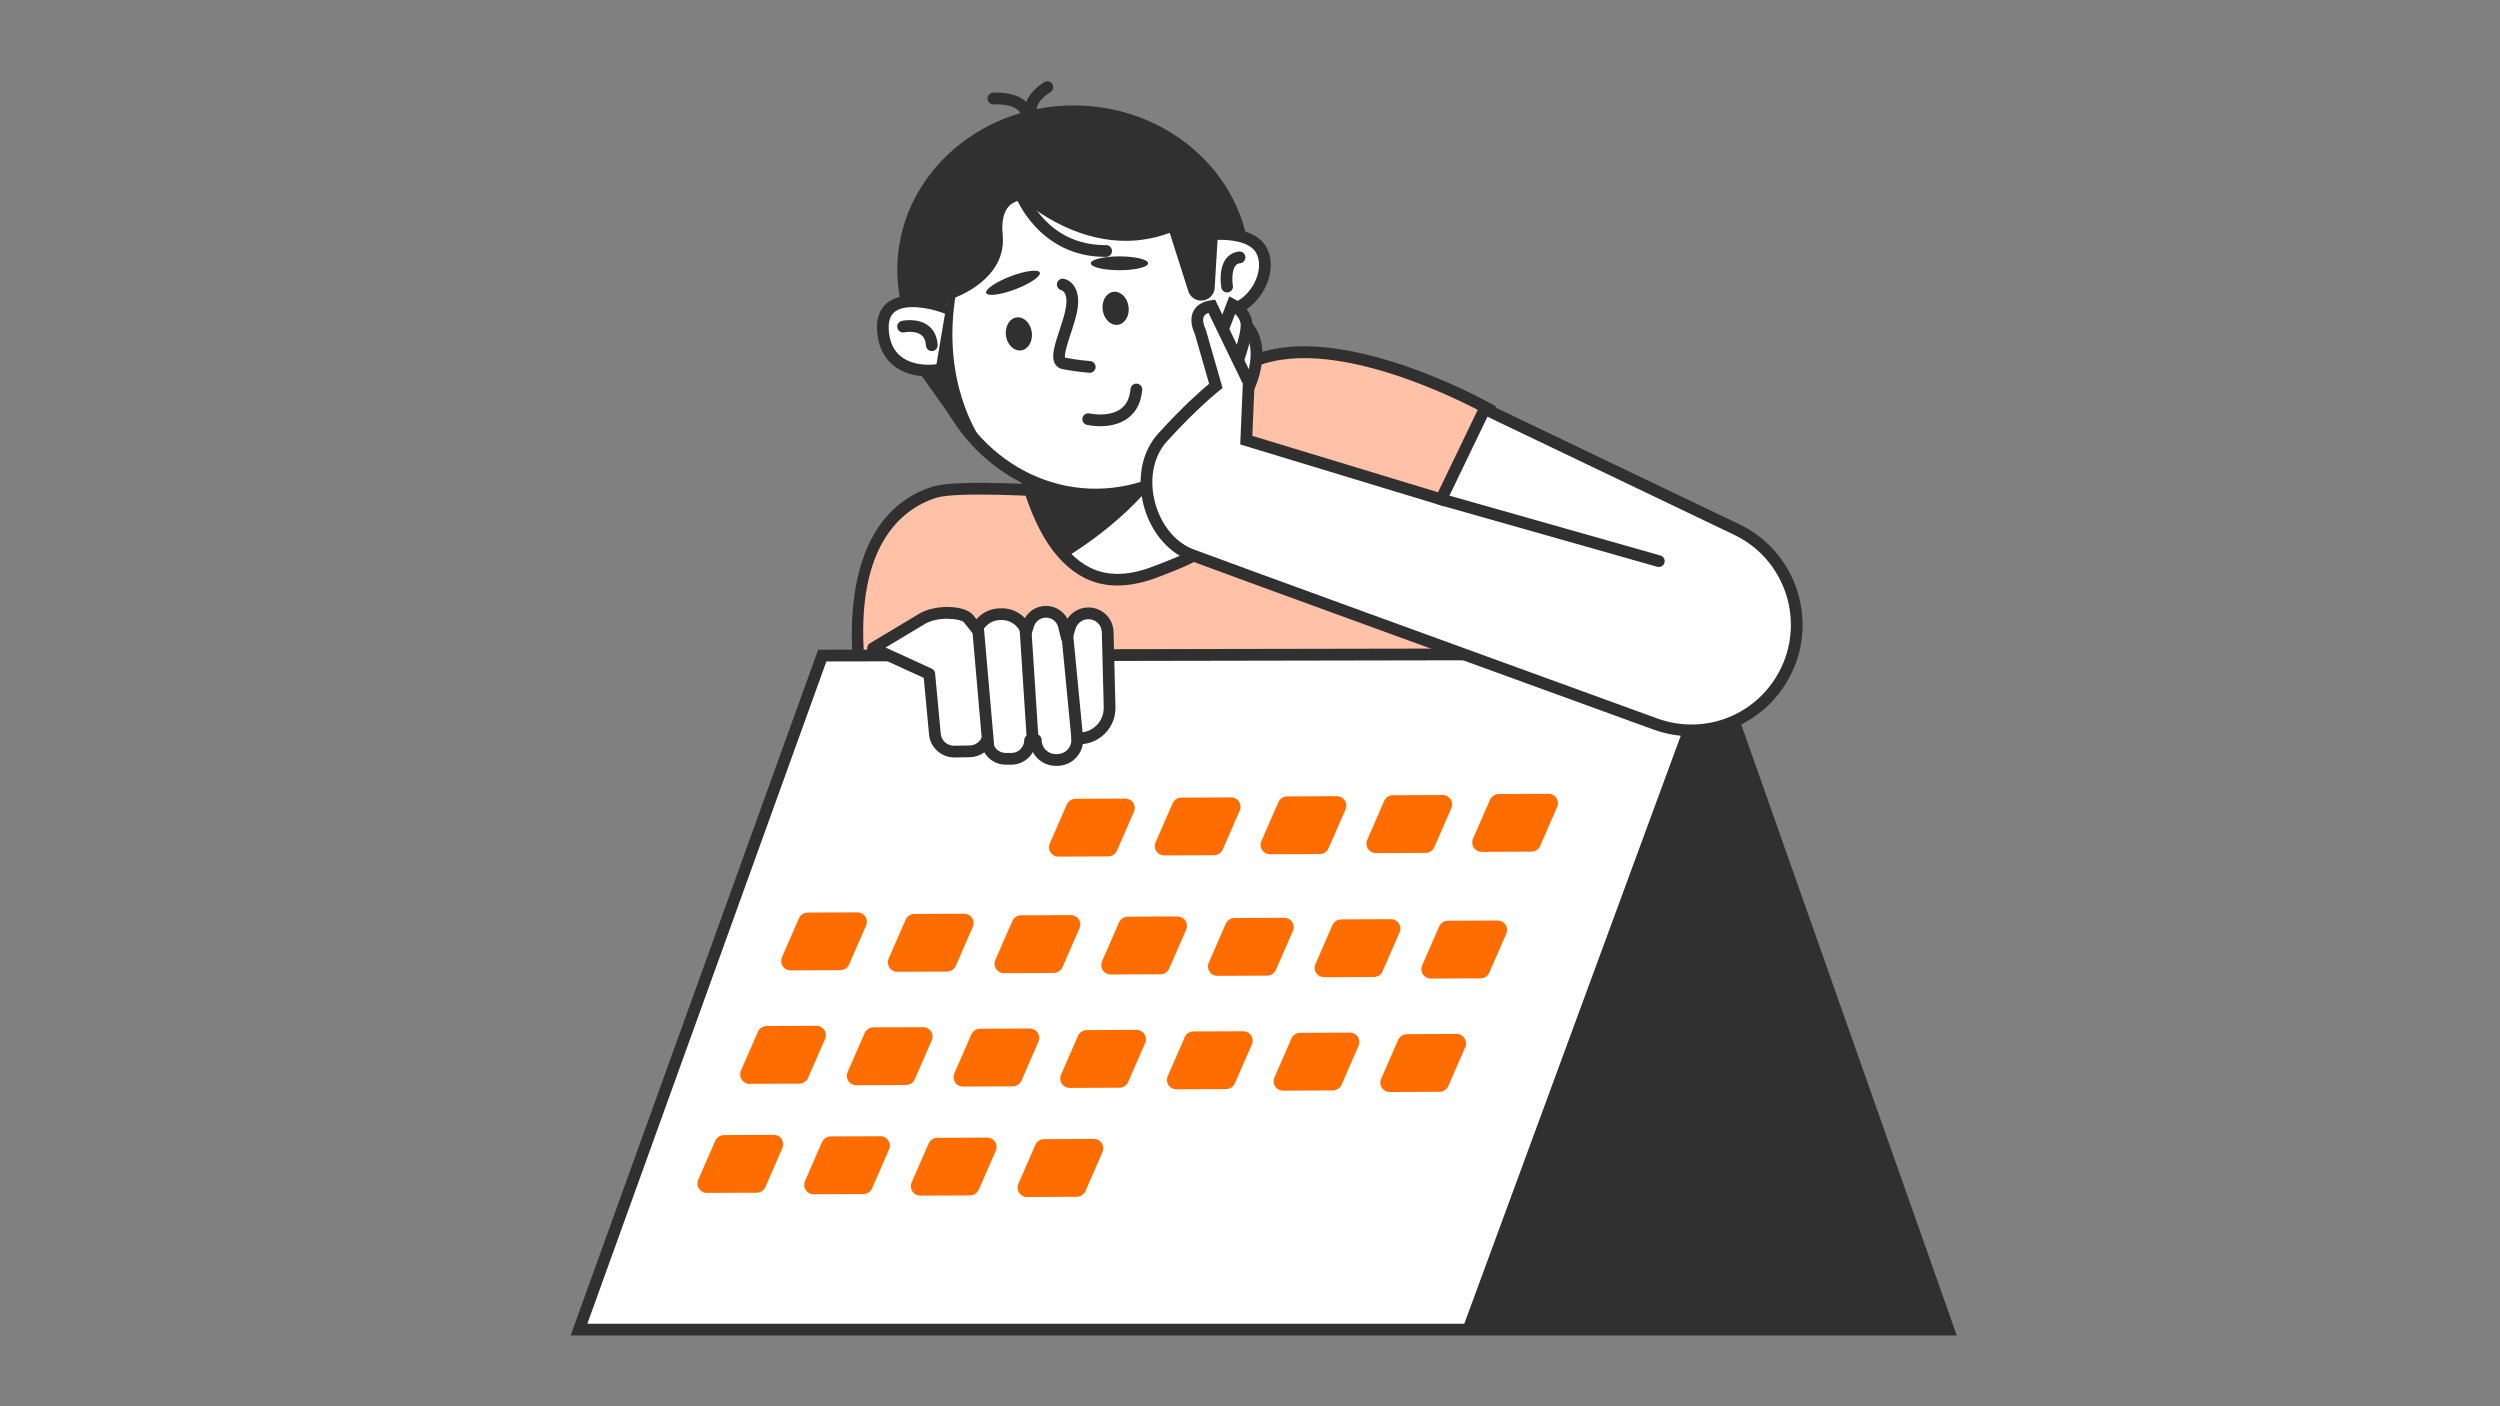 <?xml version="1.0" encoding="UTF-8"?>
<!DOCTYPE svg PUBLIC '-//W3C//DTD SVG 1.0//EN'
          'http://www.w3.org/TR/2001/REC-SVG-20010904/DTD/svg10.dtd'>
<svg height="1080" viewBox="0 0 1920 1080" width="1920" xmlns="http://www.w3.org/2000/svg" xmlns:xlink="http://www.w3.org/1999/xlink"
><rect x="0" y="0" width="1920" height="1080" fill="#808080" stroke="none"/><g
  ><g
    ><path d="M820.31,378.1c0,0-83.38-6.32-102.96,0c-19.58,6.32-69.49,31.58-56.85,140.23 c12.63,108.65,47.41,272.32,47.41,272.32l404.06,5.11l-3.06-413.07l34.18-68.63c0,0-134.98-76.65-197.75-26.51 S820.31,378.1,820.31,378.1" fill="#ffc1a8"
      /><path d="M1116.51,800.34l-412.26-5.22l-0.75-3.52c-0.35-1.64-34.97-165.12-47.48-272.74 c-4.24-36.43-6.88-123.49,59.94-145.04c18.93-6.11,91.32-1.18,103.16-0.32c9.15-6.01,66.41-43.94,123.41-89.46 c27.26-21.78,69.85-23.91,126.56-6.33c41.58,12.89,75.89,32.25,76.23,32.44l3.71,2.11l-35.6,71.49L1116.51,800.34z M711.58,786.19 l395.85,5.02l-3.04-409.55l32.72-65.71c-22-11.67-134.99-68.01-188.97-24.88c-62.23,49.7-124.76,90.4-125.39,90.8l-1.28,0.83 l-1.52-0.11c-22.95-1.73-85.87-5.16-101.24-0.2c-25.02,8.07-65.27,36.4-53.76,135.42C676.41,616.24,706.47,761.78,711.58,786.19z" fill="#303030"
    /></g
    ><g
    ><path d="M933.35,412.42c-7.25,12.84-30.95,20.82-43.84,25.95c-17.62,7.07-37.13,10.36-54.7,1.4 c-5.99-3.06-11.22-7.12-15.86-11.85c-11.71-11.81-19.47-27.89-25.1-43.21c-0.63-1.67-9.64-29.6-8.29-29.96 c0.14-0.05,130.08-37.26,130.13-37.26c0,0,0.09,0.27,0.23,0.72c1.35,4.33,7.61,27.71,8.02,29.24c3.38,13.02,6.58,26.13,8.92,39.34 C934.3,394.98,937.72,404.62,933.35,412.42z" fill="#fff"
      /><path d="M858.19,449.68c-9.23,0-17.72-1.96-25.43-5.9c-6.07-3.1-11.8-7.38-17.03-12.71 c-10.29-10.37-18.84-25.04-26.11-44.81c-0.09-0.24-10.44-29.04-8.15-33.5l0.92-1.78l2.01-0.59c0.9-0.3,130.02-37.41,131.29-37.41 h3.27l1.27,3.92c1.38,4.41,7.64,27.8,8.07,29.4c3.06,11.8,6.52,25.73,9,39.7c0.26,1.47,0.58,2.97,0.91,4.51 c1.63,7.63,3.48,16.28-0.92,24.12l-0.01,0.02c-7.27,12.86-27.14,20.56-41.64,26.18c-1.58,0.61-3.08,1.19-4.45,1.74 C879.35,447.3,868.33,449.68,858.19,449.68z M790.5,358.02c1.7,6.94,6.67,22.69,7.57,25.1c6.83,18.57,14.7,32.18,24.08,41.63 c4.63,4.72,9.44,8.31,14.71,11.01c13.95,7.11,30.62,6.61,50.97-1.57c1.41-0.56,2.93-1.15,4.54-1.77 c12.49-4.84,31.36-12.15,37.05-22.21c2.72-4.88,1.32-11.46-0.04-17.83c-0.35-1.64-0.7-3.26-0.97-4.82 c-2.42-13.66-5.83-27.37-8.84-38.99c-0.33-1.24-4.73-17.66-6.95-25.53C892.72,328.74,809.14,352.67,790.5,358.02z M786.99,359.02 c-0.08,0.02-0.13,0.04-0.16,0.05C786.88,359.05,786.94,359.04,786.99,359.02z" fill="#303030"
    /></g
    ><g
    ><path d="M915.91,318.2c-18.34,52.94-64.25,89.44-96.96,109.72c-11.71-11.81-19.47-27.89-25.1-43.21 c-0.63-1.67-9.64-29.6-8.29-29.96c0.14-0.05,130.08-37.26,130.13-37.26C915.69,317.48,915.78,317.75,915.91,318.2z" fill="#303030"
    /></g
    ><g
    ><path d="M1496.44 1021.15L444.65 1021.15 631.51 503.48 1313.37 502.22 1313.64 503.03z" fill="#fff"
      /><path d="M1502.81,1025.66H438.23l190.11-526.67l688.27-1.28l1.31,3.89L1502.81,1025.66z M451.07,1016.65h1039 l-179.9-509.91l-675.5,1.25L451.07,1016.65z" fill="#303030"
    /></g
    ><g
    ><path d="M1496.44 1021.15L1122.91 1021.15 1313.64 503.03z" fill="#303030"
    /></g
    ><g
    ><ellipse cx="824.59" cy="207.12" fill="#303030" rx="135.47" ry="126.14"
    /></g
    ><g
    ><path d="M788.32,91.22c-1.93,0-3.72-1.25-4.31-3.2c-2.72-8.92-20.55-7.87-20.72-7.85c-2.43,0.23-4.64-1.67-4.83-4.15 c-0.18-2.48,1.67-4.64,4.14-4.83c1.03-0.07,25.17-1.74,30.02,14.21c0.73,2.38-0.62,4.9-3,5.62 C789.2,91.15,788.76,91.22,788.32,91.22z" fill="#303030"
    /></g
    ><g
    ><path d="M791.78,90.38c-2.19,0-4.11-1.6-4.45-3.83c-2.06-13.64,14.07-23.11,14.76-23.51c2.15-1.25,4.91-0.5,6.15,1.65 c1.24,2.15,0.51,4.9-1.65,6.15c-0.16,0.09-11.48,6.93-10.36,14.36c0.37,2.46-1.32,4.76-3.78,5.13 C792.23,90.36,792.01,90.38,791.78,90.38z" fill="#303030"
    /></g
    ><g
    ><path d="M723.31,227.21c0,0,45.56-11.53,42.27-46.11c-3.29-34.58,21.96-31.84,21.96-31.84s52.15,49.96,113.64,23.61 l15.73,49.4c0.81,2.54,3.22,4.21,5.88,4.09l0,0c3.01-0.14,5.43-2.52,5.61-5.53l2.43-40.82c0,0,28.49-3.09,37.41,11.33 s-1.72,38.44-18.88,45.31c0,0,7.88,116.34-76.17,138.95c-65.06,17.51-132.22-20.86-154.74-91.25c0,0-37.57,5.33-40.32-30.05 s44.42-19.26,44.42-19.26L723.31,227.21z" fill="#fff"
      /><path d="M841.3,384.35c-55.29,0-105.89-36.8-126.03-95.25c-6.31,0.22-19.17-0.44-29.08-8.38 c-7.46-5.98-11.69-14.76-12.57-26.07c-0.78-10.04,1.95-17.56,8.13-22.35c10.47-8.12,28-5.25,36.83-3.07l0.55-5.6l3.06-0.78 c0.42-0.11,41.78-11.03,38.89-41.32c-1.28-13.5,1.35-23.59,7.83-29.98c7.98-7.88,18.64-6.82,19.1-6.76l1.52,0.17l1.11,1.06 c0.5,0.48,50.8,47.55,108.75,22.72l4.56-1.96l17.24,54.13c0.19,0.59,0.92,1.03,1.37,0.96c0.71-0.03,1.27-0.59,1.32-1.29 l2.66-44.63l3.79-0.41c1.28-0.14,31.43-3.2,41.73,13.44c4.38,7.08,5.09,16.64,1.94,26.21c-3.48,10.57-11,19.61-20.04,24.3 c0.47,19.09-0.93,119.3-79.62,140.47C863.29,382.92,852.2,384.35,841.3,384.35z M721.57,279.35l1.16,3.62 c21.57,67.42,85.75,105.36,149.28,88.27c79.47-21.38,72.92-133.17,72.85-134.3l-0.22-3.27l3.04-1.22 c7.8-3.12,14.78-11.01,17.77-20.1c2.31-7.04,1.94-13.83-1.05-18.65c-5.22-8.44-20.53-9.74-29.32-9.47l-2.2,36.86 c-0.31,5.32-4.57,9.52-9.9,9.76c-4.77,0.19-8.95-2.76-10.37-7.23l-14.26-44.78c-55.98,20.88-104.02-17.67-112.58-25.12 c-2.24,0.08-6.98,0.7-10.59,4.3c-4.4,4.41-6.13,12.03-5.12,22.65c2.73,28.65-25.09,44.68-42.57,50.05l-1.03,10.41l-5.38-1.83 c-6.51-2.21-25.28-6.5-33.82,0.12c-3.67,2.85-5.2,7.61-4.66,14.53c0.68,8.74,3.78,15.38,9.22,19.74 c10.34,8.3,25.82,6.22,25.97,6.19L721.57,279.35z" fill="#303030"
    /></g
    ><g
    ><path d="M731.99,322.68L750.61,334c2.51,1.13-28.83-39.64-16.12-110.66c1.12-6.26-5.37,1.3-5.2-3.18l-10.86,64.18 l-12.6,1.45L731.99,322.68z" fill="#303030"
    /></g
    ><g
    ><path d="M836.94,286.32c-0.12,0-0.23,0-0.35-0.01c-0.43-0.03-10.61-0.83-20.59-2.83c-2.51-0.5-4.49-1.89-5.73-4.01 c-3.26-5.6-0.27-14.64,3.5-26.07c2.05-6.21,4.18-12.64,4.94-17.85c1.31-8.94-1.6-12.14-3.52-12.62c-2.35-0.59-3.91-2.94-3.41-5.31 c0.49-2.37,2.67-3.96,5.05-3.55c4.77,0.79,13.16,6.58,10.79,22.79c-0.88,5.99-3.12,12.79-5.3,19.37 c-1.96,5.93-5.19,15.71-4.37,18.45c9.42,1.86,19.22,2.64,19.32,2.64c2.48,0.19,4.34,2.36,4.14,4.84 C841.25,284.53,839.27,286.32,836.94,286.32z" fill="#303030"
    /></g
    ><g
    ><path d="M844.95,327.33c-5.65,0-9.84-0.94-10.2-1.02c-2.42-0.56-3.94-2.97-3.38-5.4c0.56-2.42,2.98-3.92,5.39-3.38 c0.24,0.06,14.77,3.2,23.91-3.46c4.45-3.24,6.92-8.26,7.56-15.35c0.22-2.48,2.4-4.28,4.89-4.09c2.48,0.22,4.31,2.41,4.09,4.89 c-0.87,9.71-4.66,17.07-11.27,21.86C859.34,326.17,851.24,327.33,844.95,327.33z" fill="#303030"
    /></g
    ><g
    ><ellipse cx="782.49" cy="256.46" fill="#303030" rx="10.02" ry="12.78" transform="rotate(-7.765 782.32 256.42)"
    /></g
    ><g
    ><ellipse cx="856.79" cy="236.81" fill="#303030" rx="10.02" ry="12.78" transform="rotate(-7.765 856.606 236.77)"
    /></g
    ><g
    ><ellipse cx="777.97" cy="217.15" fill="#303030" rx="22.02" ry="5.31" transform="rotate(-20.873 778.055 217.153)"
    /></g
    ><g
    ><ellipse cx="859.74" cy="202.21" fill="#303030" rx="22.02" ry="5.31"
    /></g
    ><g
    ><path d="M942.39,224.58c-2.15,0-4.06-1.55-4.43-3.74c-0.25-1.44-2.24-14.3,3.59-22.07c2.39-3.19,5.82-5.12,9.9-5.59 c2.54-0.3,4.71,1.5,4.99,3.97c0.28,2.47-1.5,4.7-3.96,4.99c-1.65,0.19-2.79,0.81-3.71,2.04c-2.98,3.95-2.37,12.48-1.92,15.16 c0.41,2.45-1.24,4.78-3.69,5.19C942.9,224.56,942.64,224.58,942.39,224.58z" fill="#303030"
    /></g
    ><g
    ><path d="M715.63,269.62c-2.35,0-4.33-1.82-4.49-4.2c-0.27-3.84-1.48-6.53-3.72-8.22c-3.96-2.99-10.64-2.42-12.88-1.95 c-2.44,0.52-4.82-1.03-5.35-3.46c-0.52-2.43,1.01-4.82,3.43-5.35c0.49-0.11,12.07-2.55,20.17,3.53c4.42,3.31,6.88,8.3,7.34,14.83 c0.17,2.48-1.7,4.63-4.18,4.8C715.84,269.62,715.73,269.62,715.63,269.62z" fill="#303030"
    /></g
    ><g
    ><path d="M848.78,197.27c-50.53,0-68.36-45.23-68.54-45.69c-0.89-2.33,0.28-4.93,2.6-5.82 c2.32-0.88,4.93,0.28,5.81,2.6c0.66,1.71,15.96,39.89,60.11,39.89c0.25,0,0.53-0.01,0.75,0c2.47,0,4.48,1.99,4.51,4.46 c0.02,2.49-1.98,4.53-4.46,4.55C849.31,197.27,849.04,197.27,848.78,197.27z" fill="#303030"
    /></g
    ><g
    ><path d="M851.1,657.73l-38.22,0.16c-5.23,0.02-8.72-5.3-6.62-10.1l13.04-29.88c1.17-2.67,3.81-4.42,6.72-4.43 l38.22-0.16c5.23-0.02,8.72,5.3,6.62,10.1l-13.04,29.88C856.66,655.97,854.01,657.72,851.1,657.73z" fill="#ff6d00"
    /></g
    ><g
    ><path d="M645.39,745.11l-38.22,0.16c-5.23,0.02-8.72-5.3-6.62-10.1l13.04-29.88c1.17-2.67,3.81-4.42,6.72-4.43 l38.22-0.16c5.23-0.02,8.72,5.3,6.62,10.1l-13.04,29.88C650.94,743.36,648.3,745.1,645.39,745.11z" fill="#ff6d00"
    /></g
    ><g
    ><path d="M727.33,746.16l-38.22,0.16c-5.23,0.02-8.72-5.3-6.62-10.1l13.04-29.88c1.17-2.67,3.81-4.42,6.72-4.43 l38.22-0.16c5.23-0.02,8.72,5.3,6.62,10.1l-13.04,29.88C732.89,744.4,730.24,746.15,727.33,746.16z" fill="#ff6d00"
    /></g
    ><g
    ><path d="M809.28,747.2l-38.22,0.16c-5.23,0.02-8.72-5.3-6.62-10.1l13.04-29.88c1.17-2.67,3.81-4.42,6.72-4.43 l38.22-0.16c5.23-0.02,8.72,5.3,6.62,10.1L816,742.78C814.83,745.45,812.19,747.19,809.28,747.2z" fill="#ff6d00"
    /></g
    ><g
    ><path d="M891.23,748.25L853,748.41c-5.23,0.02-8.72-5.3-6.62-10.1l13.04-29.88c1.17-2.67,3.81-4.42,6.72-4.43 l38.22-0.16c5.23-0.02,8.72,5.3,6.62,10.1l-13.04,29.88C896.78,746.49,894.14,748.24,891.23,748.25z" fill="#ff6d00"
    /></g
    ><g
    ><path d="M973.17,749.29l-38.22,0.16c-5.23,0.02-8.72-5.3-6.62-10.1l13.04-29.88c1.17-2.67,3.81-4.42,6.72-4.43 l38.22-0.16c5.23-0.02,8.72,5.3,6.62,10.1l-13.04,29.88C978.73,747.54,976.09,749.28,973.17,749.29z" fill="#ff6d00"
    /></g
    ><g
    ><path d="M1055.12,750.34l-38.22,0.16c-5.23,0.02-8.72-5.3-6.62-10.1l13.04-29.88c1.17-2.67,3.81-4.42,6.72-4.43 l38.22-0.16c5.23-0.02,8.72,5.3,6.62,10.1l-13.04,29.88C1060.68,748.58,1058.03,750.33,1055.12,750.34z" fill="#ff6d00"
    /></g
    ><g
    ><path d="M1137.07,751.38l-38.22,0.16c-5.23,0.02-8.72-5.3-6.62-10.1l13.04-29.88c1.17-2.67,3.81-4.42,6.72-4.43 l38.22-0.16c5.23-0.02,8.72,5.3,6.62,10.1l-13.04,29.88C1142.62,749.63,1139.98,751.37,1137.07,751.38z" fill="#ff6d00"
    /></g
    ><g
    ><path d="M613.88,832.23l-38.22,0.16c-5.23,0.02-8.72-5.3-6.62-10.1l13.04-29.88c1.17-2.67,3.81-4.42,6.72-4.43 l38.22-0.16c5.23-0.02,8.72,5.3,6.62,10.1L620.6,827.8C619.44,830.48,616.79,832.22,613.88,832.23z" fill="#ff6d00"
    /></g
    ><g
    ><path d="M695.83,833.27l-38.22,0.16c-5.23,0.02-8.72-5.3-6.62-10.1l13.04-29.88c1.17-2.67,3.81-4.42,6.72-4.43 l38.22-0.16c5.23-0.02,8.72,5.3,6.62,10.1l-13.04,29.88C701.38,831.52,698.74,833.26,695.83,833.27z" fill="#ff6d00"
    /></g
    ><g
    ><path d="M777.78,834.32l-38.22,0.16c-5.23,0.02-8.72-5.3-6.62-10.1l13.04-29.88c1.17-2.67,3.81-4.42,6.72-4.43 l38.22-0.16c5.23-0.02,8.72,5.3,6.62,10.1l-13.04,29.88C783.33,832.57,780.69,834.31,777.78,834.32z" fill="#ff6d00"
    /></g
    ><g
    ><path d="M859.72,835.36l-38.22,0.16c-5.23,0.02-8.72-5.3-6.62-10.1l13.04-29.88c1.17-2.67,3.81-4.42,6.72-4.43 l38.22-0.16c5.23-0.02,8.72,5.3,6.62,10.1l-13.04,29.88C865.28,833.61,862.63,835.35,859.72,835.36z" fill="#ff6d00"
    /></g
    ><g
    ><path d="M941.67,836.41l-38.22,0.16c-5.23,0.02-8.72-5.3-6.62-10.1l13.04-29.88c1.17-2.67,3.81-4.42,6.72-4.43 l38.22-0.16c5.23-0.02,8.72,5.3,6.62,10.1l-13.04,29.88C947.22,834.66,944.58,836.4,941.67,836.41z" fill="#ff6d00"
    /></g
    ><g
    ><path d="M1023.62,837.46l-38.22,0.16c-5.23,0.02-8.72-5.3-6.62-10.1l13.04-29.88c1.17-2.67,3.81-4.42,6.72-4.43 l38.22-0.16c5.23-0.02,8.72,5.3,6.62,10.1l-13.04,29.88C1029.17,835.7,1026.53,837.44,1023.62,837.46z" fill="#ff6d00"
    /></g
    ><g
    ><path d="M1105.56,838.5l-38.22,0.16c-5.23,0.02-8.72-5.3-6.62-10.1l13.04-29.88c1.17-2.67,3.81-4.42,6.72-4.43 l38.22-0.16c5.23-0.02,8.72,5.3,6.62,10.1l-13.04,29.88C1111.12,836.75,1108.48,838.49,1105.56,838.5z" fill="#ff6d00"
    /></g
    ><g
    ><path d="M581.11,915.99l-38.22,0.16c-5.23,0.02-8.72-5.3-6.62-10.1l13.04-29.88c1.17-2.67,3.81-4.42,6.72-4.43 l38.22-0.16c5.23-0.02,8.72,5.3,6.62,10.1l-13.04,29.88C586.66,914.23,584.02,915.97,581.11,915.99z" fill="#ff6d00"
    /></g
    ><g
    ><path d="M663.06,917.03l-38.22,0.16c-5.23,0.02-8.72-5.3-6.62-10.1l13.04-29.88c1.17-2.67,3.81-4.42,6.72-4.43 l38.22-0.16c5.23-0.02,8.72,5.3,6.62,10.1l-13.04,29.88C668.61,915.28,665.97,917.02,663.06,917.03z" fill="#ff6d00"
    /></g
    ><g
    ><path d="M745,918.08l-38.22,0.16c-5.23,0.02-8.72-5.3-6.62-10.1l13.04-29.88c1.17-2.67,3.81-4.42,6.72-4.43 l38.22-0.16c5.23-0.02,8.72,5.3,6.62,10.1l-13.04,29.88C750.56,916.32,747.91,918.06,745,918.08z" fill="#ff6d00"
    /></g
    ><g
    ><path d="M826.95,919.12l-38.22,0.16c-5.23,0.02-8.72-5.3-6.62-10.1l13.04-29.88c1.17-2.67,3.81-4.42,6.72-4.43 l38.22-0.16c5.23-0.02,8.72,5.3,6.62,10.1l-13.04,29.88C832.5,917.37,829.86,919.11,826.95,919.12z" fill="#ff6d00"
    /></g
    ><g
    ><path d="M932.36,656.81l-38.22,0.16c-5.23,0.02-8.72-5.3-6.62-10.1l13.04-29.88c1.17-2.67,3.81-4.42,6.72-4.43 l38.22-0.16c5.23-0.02,8.72,5.3,6.62,10.1l-13.04,29.88C937.91,655.06,935.27,656.8,932.36,656.81z" fill="#ff6d00"
    /></g
    ><g
    ><path d="M1013.61,655.9l-38.22,0.16c-5.23,0.02-8.72-5.3-6.62-10.1l13.04-29.88c1.17-2.67,3.81-4.42,6.72-4.43 l38.22-0.16c5.23-0.02,8.72,5.3,6.62,10.1l-13.04,29.88C1019.17,654.15,1016.52,655.89,1013.61,655.9z" fill="#ff6d00"
    /></g
    ><g
    ><path d="M1094.87,654.99l-38.22,0.16c-5.23,0.02-8.72-5.3-6.62-10.1l13.04-29.88c1.17-2.67,3.81-4.42,6.72-4.43 l38.22-0.16c5.23-0.02,8.72,5.3,6.62,10.1l-13.04,29.88C1100.42,653.23,1097.78,654.98,1094.87,654.99z" fill="#ff6d00"
    /></g
    ><g
    ><path d="M1176.12,654.07l-38.22,0.16c-5.23,0.02-8.72-5.3-6.62-10.1l13.04-29.88c1.17-2.67,3.81-4.42,6.72-4.43 l38.22-0.16c5.23-0.02,8.72,5.3,6.62,10.1l-13.04,29.88C1181.68,652.32,1179.03,654.06,1176.12,654.07z" fill="#ff6d00"
    /></g
    ><g
    ><path d="M670.5,497.86l35.97-21.58c11.85-8.04,33.07-6.56,37.38-1.1l5.99,7.58l3.04-3.73 c3.7-4.55,9.23-7.23,15.09-7.32l1.2-0.02c8.48-0.14,16.12,5.12,19.02,13.09v0l1.67-5.15c1.89-5.83,7.33-9.79,13.46-9.79l0,0 c6.52,0,12.2,4.45,13.75,10.79l2.2,8.99l2.45-8.06c1.9-6.24,7.65-10.5,14.18-10.5h0c8.04,0,14.61,6.41,14.81,14.45l1.45,57.65 c0.33,13.14-10.23,23.97-23.37,23.97h-1.45v1.21c0,8.47-6.87,15.34-15.34,15.34h-1.21c-8.47,0-15.34-6.87-15.34-15.34l0,0 l-4.33,0.13l0,0.16c-0.09,7.84-6.46,14.15-14.31,14.15h-4.51c-7.9,0-14.31-6.41-14.31-14.31l0,0l0,0 c-2.38,5.14-7.48,8.46-13.14,8.56l-11.89,0.21c-7.72,0.14-14.25-5.7-14.97-13.39l-4.32-46.23L670.5,497.86z" fill="#fff"
      /><path d="M812,588.17h-1.21c-7.61,0-14.23-4.3-17.56-10.6c-3.23,5.8-9.4,9.7-16.42,9.7h-4.51 c-6.98,0-13.08-3.82-16.33-9.48c-3.16,2.31-7.01,3.67-11.04,3.74l-11.89,0.21c-9.83,0.07-18.6-7.5-19.53-17.48l-4.08-43.64 l-40.82-18.67c-1.52-0.7-2.53-2.18-2.62-3.85c-0.09-1.67,0.75-3.25,2.18-4.11l35.97-21.58c13.21-8.97,37.14-7.73,43.24-0.03 l2.52,3.18c4.54-5.22,11.05-8.25,17.99-8.37l1.2-0.02c7.02-0.1,13.43,2.72,18.03,7.53c3.27-5.73,9.39-9.38,16.19-9.38 c7.02,0,13.28,3.89,16.46,9.85c3.5-5.32,9.47-8.64,16.12-8.64c10.57,0,19.05,8.27,19.32,18.84l1.45,57.65 c0.19,7.58-2.62,14.74-7.91,20.17c-4.64,4.75-10.65,7.64-17.16,8.28C830.08,580.93,821.87,588.17,812,588.17z M795.46,563.82 c1.17,0,2.29,0.46,3.14,1.27c0.88,0.85,1.37,2.02,1.37,3.23c0,5.97,4.86,10.83,10.83,10.83H812c5.97,0,10.83-4.86,10.83-10.83 v-1.21c0-2.49,2.02-4.51,4.51-4.51h1.45c5.13,0,9.93-2.02,13.51-5.7c3.58-3.67,5.48-8.52,5.36-13.65l-1.45-57.65 c-0.14-5.64-4.67-10.05-10.31-10.05c-4.57,0-8.54,2.94-9.87,7.31l-2.45,8.06c-0.59,1.94-2.42,3.23-4.43,3.19 c-2.03-0.05-3.77-1.46-4.25-3.43l-2.2-8.99c-1.06-4.33-4.91-7.35-9.37-7.35c-4.2,0-7.88,2.68-9.18,6.67l-1.67,5.15 c-0.59,1.83-2.28,3.08-4.21,3.12c-1.96,0-3.66-1.16-4.31-2.97c-2.21-6.08-8-10.12-14.45-10.12c-0.09,0-0.17,0-0.26,0l-1.2,0.02 c-4.55,0.07-8.8,2.14-11.67,5.66l-3.04,3.73c-0.86,1.06-2.14,1.54-3.53,1.66c-1.37-0.01-2.65-0.64-3.5-1.71l-5.99-7.58 c-2.15-2.72-20.53-5.29-31.32,2.03l-28.85,17.31l35.41,16.19c1.47,0.67,2.46,2.07,2.61,3.68l4.32,46.23 c0.49,5.31,4.85,9.39,10.4,9.31l11.88-0.21c3.91-0.07,7.49-2.4,9.13-5.95c0.89-1.92,2.98-2.97,5.06-2.51 c2.06,0.46,3.54,2.29,3.54,4.4c0,5.4,4.4,9.8,9.8,9.8h4.51c5.35,0,9.74-4.35,9.8-9.69c0.03-2.42,1.96-4.54,4.37-4.61l4.33-0.13 C795.36,563.82,795.41,563.82,795.46,563.82z" fill="#303030"
    /></g
    ><g
    ><path d="M759.03,577.7c-2.31,0-4.28-1.77-4.48-4.11l-7.95-91.19c-0.22-2.48,1.62-4.66,4.1-4.88 c2.54-0.24,4.66,1.62,4.88,4.1l7.95,91.19c0.22,2.48-1.62,4.66-4.1,4.88C759.29,577.69,759.16,577.7,759.03,577.7z" fill="#303030"
    /></g
    ><g
    ><path d="M793.3,576c-2.36,0-4.34-1.83-4.49-4.22l-5.77-89.13c-0.16-2.48,1.72-4.63,4.21-4.79 c2.51-0.13,4.63,1.72,4.79,4.21l5.77,89.13c0.16,2.48-1.72,4.63-4.21,4.79C793.5,576,793.4,576,793.3,576z" fill="#303030"
    /></g
    ><g
    ><path d="M827.34,571.62c-2.29,0-4.26-1.74-4.48-4.07l-8.06-83.67c-0.24-2.48,1.58-4.68,4.05-4.92 c2.47-0.22,4.68,1.58,4.92,4.05l8.06,83.67c0.24,2.48-1.58,4.68-4.05,4.92C827.63,571.61,827.48,571.62,827.34,571.62z" fill="#303030"
    /></g
    ><g
    ><path d="M959.4,296.64c0,0,12.98-27.42-0.6-44.82L948,275.63l9.4,15.57l0,0L959.4,296.64z" fill="#fff"
      /><path d="M958.89,308.24l-5.58-15.09l-10.4-17.23l14.86-32.75l4.58,5.87c15.12,19.37,1.7,48.29,1.13,49.52 L958.89,308.24z M953.08,275.33l5.66,9.37c1.64-6.44,2.78-15.01,0.37-22.67L953.08,275.33z" fill="#303030"
    /></g
    ><g
    ><path d="M936.18,260.95l10.3-26.99c0,0,8.88,4.62,10.65,13.14c1.78,8.52-7.81,33.74-7.81,33.74L936.18,260.95z" fill="#fff"
      /><path d="M950.4,290.66l-19.26-29.15l12.93-33.87l4.48,2.33c0.44,0.23,10.8,5.72,12.98,16.22 c1.94,9.34-6.33,31.84-8.01,36.26L950.4,290.66z M941.21,260.4l6.86,10.38c2.9-8.99,5.43-19.03,4.65-22.75 c-0.59-2.87-2.38-5.21-4.15-6.91L941.21,260.4z" fill="#303030"
    /></g
    ><g
    ><path d="M930.61,235.11l28.42,58.73l-1.89,44.2l149.66,45.47l33.47-69.46l193.59,92.67 c40.29,19.29,57.38,67.54,38.21,107.89v0c-17.93,37.74-61.59,55.68-100.86,41.4c-117.94-42.87-346.23-125.9-357.02-130.18 c-31.93-12.67-45.47-63.15-21.47-89.67c24-26.52,41.05-39.78,41.05-39.78l-11.99-41.74C921.77,254.62,912.79,237.8,930.61,235.11z" fill="#fff"
      /><path d="M1299.11,565.45c-9.78,0-19.72-1.69-29.44-5.22C1166.02,522.56,923.73,434.45,912.52,430 c-16.63-6.6-29.93-23.4-34.69-43.86c-4.67-20.05-0.36-39.88,11.54-53.03c19.09-21.09,33.7-33.8,39.24-38.39l-11.05-38.46 c-1.06-2.17-4.55-10.27-1.03-17.26c2.28-4.55,6.79-7.37,13.4-8.36l3.28-0.5l30.36,62.74l-1.79,41.85l142.62,43.33l33.75-70.03 l197.65,94.61c42.43,20.31,60.52,71.4,40.34,113.88C1361.54,547.24,1331.23,565.45,1299.11,565.45z M928.12,240.32 c-1.76,0.64-2.94,1.54-3.53,2.72c-1.52,3,0.38,7.97,1.17,9.47l0.35,0.86l12.83,44.67l-2.4,1.87 c-0.17,0.13-17.07,13.39-40.48,39.25c-9.91,10.96-13.44,27.76-9.44,44.94c4.1,17.62,15.31,32,29.24,37.52 c11.09,4.4,253.28,92.47,356.9,130.14c37.26,13.55,78.22-3.26,95.25-39.1c18.06-38.01,1.87-83.72-36.09-101.89l-189.54-90.73 l-33.19,68.89l-156.7-47.61l1.99-46.56L928.12,240.32z" fill="#303030"
    /></g
    ><g
    ><path d="M1273.98,435.45c-0.41,0-0.82-0.06-1.24-0.17l-167.19-47.44c-2.39-0.68-3.78-3.17-3.1-5.56 c0.68-2.4,3.16-3.79,5.57-3.1l167.19,47.44c2.39,0.68,3.78,3.17,3.1,5.56C1277.75,434.15,1275.95,435.45,1273.98,435.45z" fill="#303030"
    /></g
  ></g
></svg
>
